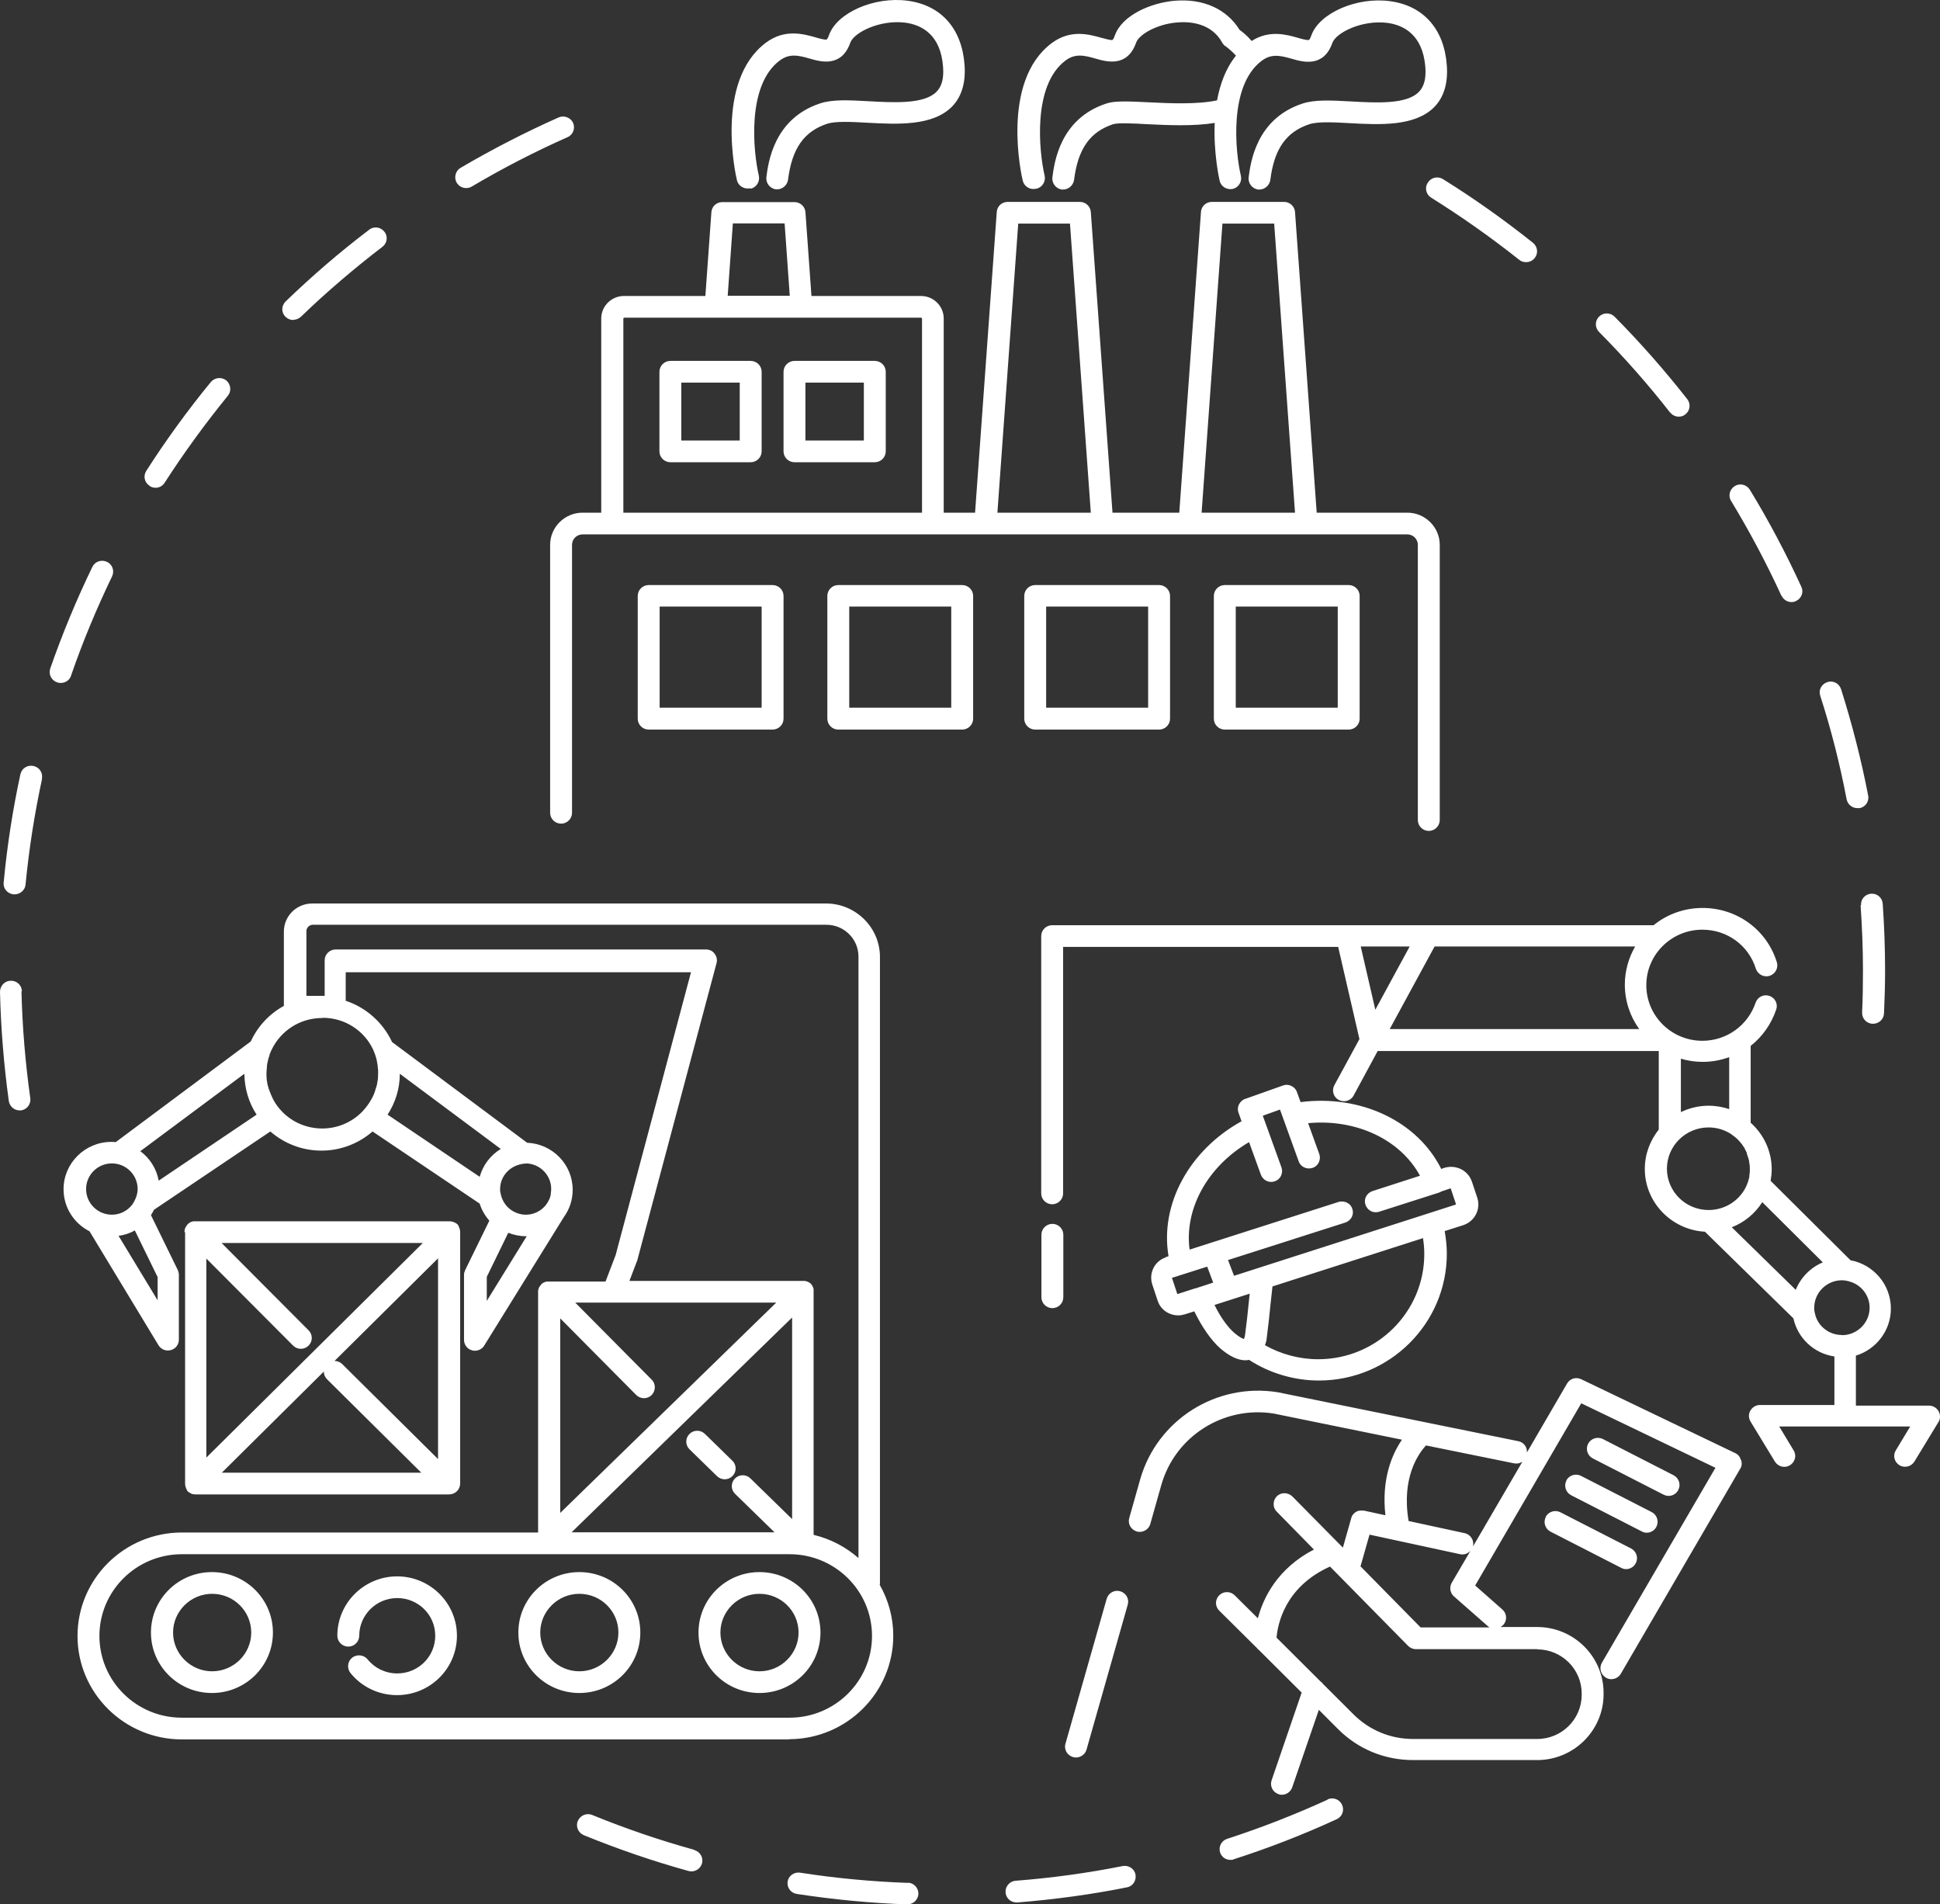 <svg width="215" height="211" viewBox="0 0 215 211" fill="none" xmlns="http://www.w3.org/2000/svg">
<rect x="0" y="0" width="215" height="211" fill="#333333" stroke="none"/>
<path d="M4.664 86.284C3.831 90.128 3.213 94.067 2.832 98.006C2.784 98.619 2.237 99.091 1.618 99.091C1.571 99.091 1.547 99.091 1.499 99.091C0.833 99.02 0.333 98.454 0.405 97.793C0.785 93.76 1.404 89.727 2.261 85.789C2.404 85.128 3.046 84.727 3.712 84.869C4.379 85.01 4.783 85.647 4.64 86.308L4.664 86.284ZM7.877 74.845C9.162 71.119 10.709 67.416 12.422 63.855C12.708 63.265 12.47 62.534 11.851 62.251C11.256 61.968 10.518 62.204 10.233 62.817C8.472 66.449 6.901 70.246 5.569 74.067C5.354 74.704 5.687 75.388 6.33 75.6C6.449 75.647 6.592 75.671 6.735 75.671C7.234 75.671 7.71 75.364 7.877 74.869V74.845ZM2.427 109.845C2.427 109.185 1.88 108.642 1.19 108.666C0.524 108.666 0 109.232 0 109.892C0.095 113.949 0.428 118.005 0.976 121.991C1.071 122.581 1.571 123.029 2.166 123.029C2.213 123.029 2.285 123.029 2.332 123.029C2.998 122.935 3.451 122.321 3.355 121.661C2.808 117.77 2.475 113.784 2.38 109.845H2.427ZM51.663 20.836C51.877 20.836 52.092 20.789 52.282 20.671C55.709 18.643 59.278 16.803 62.895 15.2C63.514 14.94 63.776 14.209 63.514 13.619C63.252 13.03 62.515 12.747 61.92 13.006C58.208 14.657 54.543 16.544 51.045 18.596C50.474 18.926 50.283 19.681 50.616 20.247C50.854 20.624 51.235 20.836 51.663 20.836ZM32.483 35.435C32.792 35.435 33.102 35.317 33.34 35.105C36.195 32.346 39.241 29.751 42.383 27.346C42.906 26.945 43.025 26.19 42.597 25.671C42.192 25.152 41.431 25.034 40.907 25.459C37.671 27.912 34.553 30.6 31.65 33.407C31.174 33.879 31.15 34.633 31.65 35.105C31.888 35.341 32.197 35.459 32.531 35.459L32.483 35.435ZM16.587 53.855C16.777 53.973 17.015 54.044 17.229 54.044C17.634 54.044 18.014 53.855 18.252 53.478C20.394 50.152 22.75 46.921 25.249 43.855C25.677 43.336 25.582 42.581 25.082 42.157C24.558 41.732 23.797 41.827 23.369 42.322C20.799 45.459 18.395 48.761 16.206 52.18C15.849 52.746 16.015 53.478 16.587 53.831V53.855ZM124.411 206.755C120.508 207.533 116.534 208.075 112.56 208.382C111.894 208.429 111.394 209.019 111.441 209.679C111.489 210.316 112.013 210.788 112.655 210.788C112.679 210.788 112.726 210.788 112.75 210.788C116.82 210.458 120.913 209.915 124.887 209.113C125.553 208.995 125.958 208.359 125.839 207.698C125.72 207.038 125.077 206.637 124.411 206.755ZM147.137 199.396C143.52 201.047 139.784 202.51 136 203.736C135.357 203.948 135.024 204.609 135.215 205.245C135.381 205.764 135.857 206.071 136.357 206.071C136.476 206.071 136.619 206.071 136.738 206C140.617 204.75 144.448 203.264 148.136 201.566C148.755 201.283 149.017 200.576 148.731 199.962C148.446 199.349 147.732 199.09 147.113 199.373L147.137 199.396ZM100.59 208.618C96.616 208.476 92.594 208.099 88.668 207.486C88.001 207.392 87.383 207.84 87.287 208.476C87.192 209.137 87.644 209.75 88.311 209.844C92.332 210.458 96.425 210.858 100.519 211C100.519 211 100.542 211 100.566 211C101.209 211 101.756 210.481 101.78 209.844C101.804 209.184 101.28 208.618 100.614 208.594L100.59 208.618ZM76.96 204.962C73.128 203.901 69.321 202.604 65.632 201.094C65.013 200.835 64.299 201.142 64.038 201.755C63.776 202.368 64.085 203.076 64.704 203.335C68.464 204.868 72.367 206.212 76.293 207.297C76.412 207.321 76.507 207.344 76.626 207.344C77.15 207.344 77.65 206.991 77.792 206.472C77.983 205.835 77.602 205.175 76.96 204.986V204.962ZM197.444 66.001C197.658 66.449 198.086 66.709 198.538 66.709C198.705 66.709 198.872 66.685 199.038 66.591C199.657 66.308 199.919 65.6 199.633 65.01C197.943 61.331 196.04 57.723 193.922 54.256C193.565 53.69 192.827 53.501 192.256 53.855C191.685 54.209 191.495 54.94 191.851 55.506C193.898 58.879 195.778 62.416 197.42 66.001H197.444ZM204.654 88.572C204.773 89.138 205.273 89.539 205.844 89.539C205.915 89.539 205.987 89.539 206.082 89.539C206.748 89.421 207.177 88.784 207.034 88.124C206.272 84.161 205.249 80.199 204.036 76.355C203.821 75.718 203.155 75.364 202.513 75.576C201.87 75.789 201.513 76.449 201.727 77.086C202.941 80.836 203.917 84.704 204.654 88.572ZM158.226 20.247C157.869 20.813 158.036 21.544 158.607 21.898C161.962 23.997 165.246 26.308 168.364 28.784C168.578 28.973 168.864 29.044 169.125 29.044C169.482 29.044 169.839 28.902 170.077 28.596C170.506 28.077 170.41 27.322 169.887 26.898C166.722 24.374 163.366 21.992 159.916 19.846C159.345 19.492 158.607 19.657 158.25 20.223L158.226 20.247ZM206.201 100.317C206.368 102.723 206.463 105.152 206.463 107.557C206.463 109.09 206.439 110.647 206.368 112.18C206.344 112.84 206.844 113.406 207.534 113.43H207.581C208.224 113.43 208.771 112.935 208.795 112.274C208.866 110.718 208.914 109.114 208.914 107.534C208.914 105.057 208.819 102.557 208.652 100.128C208.605 99.468 208.033 98.972 207.367 99.02C206.701 99.067 206.201 99.633 206.249 100.293L206.201 100.317ZM185.093 45.695C185.331 46.001 185.688 46.166 186.045 46.166C186.307 46.166 186.569 46.096 186.783 45.907C187.306 45.506 187.401 44.751 186.997 44.232C184.498 41.048 181.785 37.959 178.93 35.081C178.454 34.61 177.692 34.61 177.216 35.081C176.74 35.553 176.74 36.308 177.216 36.78C180.001 39.586 182.666 42.605 185.093 45.718V45.695ZM119.247 194.727C119.77 194.727 120.27 194.373 120.413 193.854L124.982 177.793C125.172 177.156 124.791 176.496 124.149 176.307C123.506 176.118 122.84 176.496 122.65 177.132L118.081 193.194C117.89 193.83 118.271 194.491 118.914 194.679C119.033 194.703 119.128 194.727 119.247 194.727ZM129.146 139.302L129.503 139.184C128.528 133.453 131.788 127.439 137.594 124.232L137.261 123.288C137.142 122.982 137.166 122.652 137.309 122.369C137.452 122.086 137.689 121.85 137.999 121.755L142.187 120.27C142.496 120.152 142.83 120.175 143.115 120.317C143.401 120.458 143.639 120.694 143.734 121.001L144.138 122.109C150.825 121.26 157.084 124.232 159.726 129.515L160.059 129.397C160.677 129.208 161.32 129.255 161.915 129.538C162.486 129.821 162.914 130.317 163.128 130.93L163.723 132.722C164.128 133.972 163.438 135.317 162.177 135.741L160.106 136.401C160.249 137.227 160.344 138.076 160.344 138.901C160.344 146.661 153.99 152.958 146.161 152.958C143.448 152.958 140.712 152.156 138.427 150.67C138.284 150.694 138.142 150.717 138.023 150.717C137.19 150.717 136.262 150.269 135.262 149.42C134.239 148.524 133.192 147.015 132.359 145.293L131.312 145.623C131.074 145.694 130.812 145.741 130.574 145.741C130.193 145.741 129.813 145.647 129.48 145.482C128.908 145.199 128.48 144.703 128.29 144.09L127.695 142.298C127.504 141.684 127.552 141.048 127.838 140.482C128.123 139.916 128.623 139.491 129.242 139.302H129.146ZM136.761 147.651C137.356 148.17 137.713 148.312 137.856 148.359C137.904 148.265 137.951 148.1 137.975 147.958C138.142 146.732 138.284 145.458 138.403 144.232C138.427 143.925 138.475 143.642 138.499 143.335L134.596 144.585C135.334 146.095 136.166 147.133 136.761 147.651ZM157.703 137.18L141.021 142.534C140.95 143.147 140.878 143.807 140.807 144.491C140.688 145.741 140.545 147.038 140.379 148.288C140.379 148.453 140.307 148.736 140.188 149.043C141.973 150.057 144.043 150.6 146.09 150.6C152.586 150.6 157.846 145.364 157.846 138.949C157.846 138.359 157.798 137.769 157.703 137.18ZM131.835 138.453L148.351 133.17C148.47 133.123 148.589 133.123 148.731 133.123C149.255 133.123 149.731 133.453 149.874 133.949C150.088 134.585 149.731 135.246 149.088 135.458L136.095 139.609L136.761 141.354L161.367 133.453L160.773 131.661L159.726 132.015C159.726 132.015 159.535 132.133 159.416 132.156L152.848 134.255C152.206 134.468 151.539 134.114 151.325 133.477C151.111 132.84 151.468 132.18 152.11 131.968L157.37 130.269C155.18 126.236 150.278 123.949 144.971 124.444L146.209 127.864C146.423 128.477 146.114 129.185 145.471 129.397C144.852 129.609 144.138 129.302 143.924 128.666L141.854 122.935L139.95 123.619L142.021 129.35C142.235 129.963 141.925 130.67 141.283 130.883C141.14 130.93 141.021 130.953 140.878 130.953C140.379 130.953 139.926 130.647 139.736 130.152L138.427 126.543C133.834 129.232 131.24 133.925 131.835 138.453ZM129.884 141.59L130.479 143.383L132.454 142.746C132.454 142.746 132.454 142.746 132.478 142.746C132.526 142.746 132.597 142.722 132.645 142.699L134.453 142.109L133.787 140.34L129.86 141.59H129.884ZM192.97 161.802C193.065 162.132 193.041 162.463 192.851 162.746L179.62 185.458C179.406 185.835 178.977 186.047 178.573 186.047C178.359 186.047 178.168 186 177.978 185.882C177.407 185.552 177.193 184.821 177.526 184.231L190.114 162.628L175.241 155.482L163.485 175.67L166.508 178.335C167.007 178.783 167.055 179.538 166.603 180.033C166.508 180.128 166.412 180.198 166.293 180.269H170.363C174.408 180.269 177.716 183.547 177.716 187.557V187.722C177.716 191.731 174.408 195.01 170.363 195.01H156.608C153.467 195.01 150.516 193.807 148.303 191.59L146.161 189.444L143.21 198.028C143.044 198.524 142.568 198.854 142.068 198.854C141.949 198.854 141.806 198.854 141.687 198.783C141.045 198.571 140.712 197.887 140.926 197.25L144.257 187.533L139.569 182.863C139.45 182.769 139.355 182.675 139.26 182.557L135.119 178.453C134.643 177.981 134.643 177.227 135.119 176.755C135.595 176.283 136.357 176.283 136.833 176.755L139.403 179.302C139.998 177.038 141.568 173.783 145.614 171.684L141.497 167.486C141.021 167.014 141.045 166.26 141.497 165.788C141.973 165.316 142.734 165.34 143.21 165.788L148.826 171.472L149.755 168.194C149.755 168.194 149.755 168.147 149.778 168.123C149.778 168.076 149.802 168.052 149.826 168.005C149.826 167.958 149.874 167.934 149.874 167.911C149.874 167.887 149.921 167.84 149.945 167.816C149.969 167.793 149.993 167.746 150.016 167.722C150.04 167.698 150.064 167.675 150.088 167.651C150.112 167.628 150.159 167.604 150.183 167.581C150.207 167.581 150.254 167.533 150.278 167.51C150.302 167.51 150.349 167.463 150.373 167.463C150.397 167.463 150.445 167.439 150.468 167.415C150.516 167.415 150.54 167.392 150.587 167.392C150.635 167.392 150.659 167.392 150.706 167.368C150.754 167.368 150.778 167.368 150.825 167.368C150.873 167.368 150.897 167.368 150.944 167.368C150.992 167.368 151.04 167.368 151.063 167.368C151.087 167.368 151.111 167.368 151.135 167.368L153.538 167.887C153.086 163.854 154.276 161.118 155.371 159.515L141.14 156.614C135.595 155.741 130.217 159.137 128.694 164.562L127.481 168.854C127.338 169.373 126.838 169.727 126.315 169.727C126.196 169.727 126.1 169.727 125.981 169.68C125.339 169.491 124.958 168.831 125.148 168.194L126.362 163.901C128.242 157.321 134.786 153.17 141.592 154.255L168.269 159.68C168.864 159.798 169.268 160.34 169.221 160.93L173.671 153.288C173.98 152.746 174.67 152.533 175.241 152.816L192.304 161C192.613 161.142 192.827 161.401 192.922 161.731L192.97 161.802ZM170.363 182.722H156.917C156.584 182.722 156.275 182.58 156.061 182.368L147.399 173.571C142.354 175.835 141.592 180.033 141.473 181.448L146.328 186.283C146.447 186.378 146.566 186.472 146.637 186.59L150.016 189.962C151.777 191.708 154.109 192.675 156.608 192.675H170.363C173.076 192.675 175.289 190.481 175.289 187.793V187.628C175.289 184.939 173.076 182.745 170.363 182.745V182.722ZM161.13 176.873C160.701 176.496 160.606 175.859 160.892 175.363L162.962 171.826C162.748 172.062 162.438 172.227 162.081 172.227C161.986 172.227 161.915 172.227 161.82 172.203L151.777 170.033L150.778 173.547L157.441 180.316H165.08C165.08 180.316 164.961 180.245 164.889 180.175L161.13 176.873ZM168.697 161.967C168.435 162.132 168.126 162.203 167.793 162.132L158.036 160.151C157.179 161.071 155.299 163.736 156.108 168.524L162.319 169.868C162.962 170.01 163.39 170.647 163.247 171.307C163.247 171.33 163.247 171.354 163.224 171.378L168.697 161.991V161.967ZM184.379 165.599C184.546 165.694 184.736 165.741 184.927 165.741C185.355 165.741 185.783 165.505 185.997 165.081C186.307 164.491 186.069 163.76 185.474 163.453L177.645 159.444C177.05 159.137 176.312 159.373 176.003 159.963C175.693 160.552 175.931 161.283 176.526 161.59L184.355 165.599H184.379ZM173.599 164.043C173.29 164.632 173.528 165.364 174.123 165.67L181.952 169.68C182.118 169.774 182.309 169.821 182.499 169.821C182.928 169.821 183.356 169.585 183.57 169.161C183.879 168.571 183.641 167.84 183.047 167.533L175.217 163.524C174.622 163.217 173.885 163.453 173.575 164.043H173.599ZM171.315 168.076C171.005 168.665 171.243 169.397 171.838 169.703L179.667 173.713C179.834 173.807 180.024 173.854 180.215 173.854C180.643 173.854 181.071 173.618 181.286 173.194C181.595 172.604 181.357 171.873 180.762 171.566L172.933 167.557C172.338 167.25 171.6 167.486 171.291 168.076H171.315ZM116.629 144.939C117.295 144.939 117.843 144.397 117.843 143.736V136.802C117.843 136.142 117.295 135.6 116.629 135.6C115.963 135.6 115.415 136.142 115.415 136.802V143.736C115.415 144.397 115.963 144.939 116.629 144.939ZM214.887 157.463L212.174 161.92C211.936 162.298 211.555 162.51 211.127 162.51C210.913 162.51 210.699 162.463 210.508 162.345C209.937 161.991 209.747 161.26 210.104 160.694L211.698 158.052H197.182L198.776 160.694C199.133 161.26 198.943 161.991 198.372 162.345C197.801 162.698 197.063 162.51 196.706 161.944L193.993 157.486C193.779 157.109 193.755 156.661 193.993 156.283C194.207 155.906 194.612 155.67 195.04 155.67H203.298V150.293C201.037 149.963 199.229 148.265 198.753 146.071L188.948 136.472C185.236 136.26 182.285 133.218 182.285 129.515C182.285 127.864 182.88 126.354 183.832 125.152V116.449H152.682L150.016 121.378C149.707 121.968 148.969 122.18 148.374 121.873C147.779 121.567 147.565 120.836 147.875 120.246L150.659 115.128L148.303 104.916H117.819V132.227C117.819 132.887 117.272 133.43 116.605 133.43C115.939 133.43 115.392 132.887 115.392 132.227V103.713C115.392 103.053 115.939 102.51 116.605 102.51H183.261C184.736 101.307 186.64 100.6 188.686 100.6C192.494 100.6 195.802 103.006 196.92 106.614C197.111 107.251 196.754 107.911 196.111 108.123C195.469 108.312 194.802 107.958 194.588 107.322C193.779 104.727 191.399 103.006 188.663 103.006C185.236 103.006 182.452 105.765 182.452 109.161C182.452 112.557 185.236 115.317 188.663 115.317C191.352 115.317 193.708 113.619 194.564 111.095C194.779 110.458 195.469 110.128 196.087 110.34C196.73 110.553 197.063 111.237 196.849 111.85C196.302 113.477 195.302 114.869 194.017 115.883V124.397C195.445 125.67 196.349 127.51 196.349 129.562C196.349 129.986 196.301 130.411 196.23 130.835L205.083 139.633C207.629 140.104 209.556 142.321 209.556 144.986C209.556 147.439 207.914 149.515 205.678 150.199V155.741H213.792C214.221 155.741 214.625 155.977 214.839 156.354C215.054 156.732 215.054 157.203 214.839 157.557L214.887 157.463ZM195.302 133.194C194.517 134.444 193.327 135.435 191.923 135.977L199.014 142.911C199.562 141.543 200.656 140.434 202.013 139.868L195.302 133.194ZM191.637 117.133C190.709 117.463 189.734 117.652 188.71 117.652C187.877 117.652 187.044 117.534 186.283 117.298V123.218C187.211 122.77 188.258 122.51 189.353 122.51C190.162 122.51 190.923 122.652 191.637 122.887V117.133ZM152.42 111.873L156.227 104.869H150.802L152.42 111.873ZM154.014 114.02H181.666C180.667 112.628 180.072 110.93 180.072 109.09C180.072 107.557 180.5 106.119 181.214 104.869H158.988L154.014 114.02ZM189.353 134.067C191.328 134.067 193.018 132.84 193.66 131.119C193.708 131.001 193.755 130.859 193.779 130.741C193.827 130.6 193.85 130.482 193.874 130.34C193.874 130.293 193.874 130.269 193.874 130.222C193.874 130.128 193.898 130.034 193.922 129.916C193.922 129.774 193.922 129.633 193.922 129.468C193.922 129.279 193.922 129.09 193.874 128.925C193.874 128.878 193.874 128.831 193.85 128.76C193.85 128.619 193.803 128.501 193.779 128.383C193.779 128.336 193.755 128.288 193.731 128.241C193.684 128.1 193.636 127.958 193.589 127.817C193.589 127.817 193.589 127.769 193.589 127.746C193.517 127.581 193.446 127.416 193.351 127.251C193.351 127.251 193.351 127.251 193.351 127.227C193.255 127.086 193.16 126.944 193.065 126.803C193.065 126.803 193.041 126.755 193.018 126.755C192.922 126.614 192.803 126.472 192.684 126.354C192.423 126.071 192.113 125.836 191.804 125.623C191.09 125.175 190.257 124.916 189.353 124.916C186.807 124.916 184.736 126.968 184.736 129.491C184.736 132.015 186.807 134.067 189.353 134.067ZM204.131 147.934C205.82 147.934 207.201 146.567 207.201 144.892C207.201 143.501 206.249 142.345 204.987 141.991C204.868 141.967 204.749 141.92 204.607 141.897C204.44 141.873 204.297 141.85 204.131 141.85C202.441 141.85 201.061 143.217 201.061 144.892C201.061 145.057 201.061 145.222 201.109 145.387C201.132 145.529 201.18 145.67 201.204 145.788C201.584 147.015 202.75 147.911 204.107 147.911L204.131 147.934ZM87.502 192.722H20.156C13.778 192.722 8.591 187.58 8.591 181.26C8.591 174.939 13.778 169.797 20.156 169.797H59.635V143.123C59.635 143.123 59.635 142.958 59.659 142.887C59.659 142.864 59.659 142.84 59.683 142.817C59.683 142.769 59.707 142.722 59.73 142.675C59.73 142.628 59.778 142.581 59.802 142.557C59.802 142.534 59.826 142.51 59.849 142.486C59.897 142.416 59.945 142.368 59.992 142.298C59.992 142.298 60.04 142.274 60.04 142.251C60.087 142.203 60.111 142.18 60.159 142.156C60.183 142.156 60.23 142.109 60.254 142.109C60.278 142.109 60.325 142.062 60.349 142.062C60.397 142.062 60.444 142.038 60.468 142.015C60.492 142.015 60.54 142.015 60.563 141.991C60.611 141.991 60.682 141.991 60.73 141.991H60.778H67.108L68.226 139.067L76.579 107.722H38.313V110.883C40.598 111.638 42.454 113.312 43.453 115.458L58.422 126.614C61.23 126.732 63.467 129.019 63.467 131.826C63.467 132.958 63.11 133.996 62.491 134.845L53.662 149.09C53.448 149.444 53.044 149.656 52.639 149.656C52.52 149.656 52.425 149.656 52.306 149.609C51.782 149.467 51.425 148.996 51.425 148.453V141.26C51.425 141.071 51.473 140.906 51.544 140.741L54.233 135.246C53.757 134.703 53.377 134.067 53.163 133.359L41.288 125.364C39.765 126.685 37.79 127.486 35.624 127.486C33.459 127.486 31.483 126.685 29.96 125.364L17.062 134.043C16.967 134.255 16.848 134.444 16.729 134.633L19.704 140.717C19.775 140.883 19.823 141.071 19.823 141.236V148.43C19.823 148.972 19.466 149.444 18.942 149.585C18.823 149.609 18.728 149.633 18.609 149.633C18.181 149.633 17.8 149.42 17.562 149.043L9.923 136.425C8.21 135.552 7.044 133.807 7.044 131.755C7.044 128.878 9.424 126.519 12.327 126.519C12.493 126.519 12.66 126.519 12.827 126.543L27.795 115.388C28.556 113.713 29.841 112.345 31.46 111.449V103.218C31.46 101.496 32.864 100.105 34.601 100.105H91.547C94.831 100.105 97.52 102.77 97.52 106.024V175.363C97.52 175.363 97.52 175.529 97.496 175.599C98.448 177.274 98.996 179.184 98.996 181.236C98.996 187.557 93.808 192.698 87.43 192.698L87.502 192.722ZM15.563 127.557C16.61 128.336 17.348 129.491 17.586 130.812L28.437 123.501C27.581 122.18 27.105 120.647 27.081 118.972L15.539 127.557H15.563ZM9.543 131.755C9.543 133.312 10.828 134.585 12.398 134.585C13.207 134.585 13.921 134.255 14.445 133.713C14.588 133.571 14.707 133.406 14.802 133.241C14.897 133.076 14.992 132.887 15.063 132.699C15.182 132.392 15.254 132.062 15.254 131.732C15.254 130.175 13.969 128.902 12.398 128.902C10.828 128.902 9.543 130.175 9.543 131.732V131.755ZM17.467 141.496L14.944 136.331C14.397 136.637 13.778 136.85 13.136 136.92L17.467 144.067V141.472V141.496ZM42.954 123.501L53.163 130.387C53.52 129.09 54.352 128.005 55.495 127.298L44.31 118.972C44.31 120.647 43.81 122.18 42.954 123.501ZM58.279 128.925C58.112 128.925 57.969 128.925 57.827 128.972C57.708 128.996 57.565 129.019 57.446 129.067C56.28 129.42 55.423 130.482 55.423 131.755C55.423 131.897 55.423 132.038 55.471 132.18C55.566 132.746 55.828 133.265 56.185 133.666C56.328 133.807 56.447 133.925 56.613 134.043C57.089 134.373 57.66 134.585 58.279 134.585C58.945 134.585 59.564 134.35 60.064 133.949C60.206 133.831 60.349 133.689 60.468 133.548C60.468 133.548 60.516 133.501 60.516 133.477C60.587 133.383 60.659 133.288 60.706 133.194C60.754 133.1 60.801 133.029 60.849 132.935C60.873 132.887 60.897 132.817 60.92 132.769C60.968 132.628 61.016 132.51 61.039 132.345C61.039 132.321 61.039 132.274 61.039 132.251C61.063 132.085 61.087 131.92 61.087 131.732C61.087 130.175 59.802 128.902 58.231 128.902L58.279 128.925ZM53.948 144.137L58.374 136.968C58.374 136.968 58.303 136.968 58.279 136.968C57.589 136.968 56.922 136.826 56.328 136.59L53.948 141.472V144.137ZM35.696 112.793C33.244 112.793 31.127 114.208 30.127 116.26C30.032 116.449 29.937 116.661 29.865 116.873C29.865 116.873 29.865 116.897 29.865 116.921C29.794 117.109 29.746 117.298 29.699 117.487C29.699 117.51 29.699 117.557 29.675 117.581C29.627 117.77 29.604 117.935 29.58 118.123C29.58 118.171 29.58 118.218 29.58 118.265C29.556 118.477 29.532 118.713 29.532 118.949C29.532 119.161 29.532 119.373 29.556 119.562C29.556 119.656 29.58 119.774 29.604 119.869C29.604 119.963 29.627 120.057 29.651 120.152C29.675 120.293 29.723 120.435 29.77 120.576C29.77 120.623 29.77 120.67 29.818 120.718C29.865 120.883 29.937 121.048 30.008 121.213C30.008 121.213 30.008 121.26 30.032 121.284C30.103 121.449 30.198 121.637 30.27 121.803C30.555 122.345 30.912 122.817 31.317 123.218C32.435 124.35 34.006 125.034 35.719 125.034C37.433 125.034 39.003 124.326 40.122 123.194C40.526 122.77 40.883 122.298 41.169 121.779C41.264 121.614 41.359 121.425 41.431 121.26C41.431 121.237 41.431 121.213 41.454 121.189C41.526 121.024 41.573 120.859 41.621 120.694C41.621 120.647 41.645 120.6 41.669 120.553C41.716 120.411 41.74 120.27 41.788 120.128C41.788 120.034 41.811 119.939 41.835 119.845C41.835 119.727 41.883 119.633 41.883 119.515C41.883 119.303 41.907 119.114 41.907 118.902C41.907 118.666 41.907 118.454 41.859 118.241C41.859 118.194 41.859 118.171 41.859 118.123C41.835 117.935 41.811 117.746 41.764 117.581C41.764 117.581 41.764 117.534 41.764 117.51C41.716 117.321 41.669 117.109 41.597 116.921C41.526 116.708 41.431 116.496 41.359 116.307C40.383 114.208 38.242 112.77 35.767 112.77L35.696 112.793ZM69.773 141.92H88.977C88.977 141.92 89.096 141.92 89.167 141.92C89.239 141.92 89.31 141.944 89.358 141.967C89.382 141.967 89.405 141.967 89.453 141.991C89.501 141.991 89.548 142.038 89.596 142.062C89.596 142.062 89.643 142.062 89.667 142.085C89.739 142.133 89.786 142.18 89.858 142.227C89.881 142.251 89.905 142.274 89.905 142.298C89.929 142.345 89.977 142.368 90 142.416C90 142.439 90.048 142.486 90.048 142.51C90.048 142.534 90.096 142.581 90.096 142.604C90.096 142.651 90.119 142.699 90.143 142.722C90.143 142.746 90.143 142.793 90.167 142.817C90.167 142.864 90.167 142.934 90.167 142.982C90.167 142.982 90.167 143.029 90.167 143.052V170.057C92.047 170.505 93.736 171.401 95.14 172.628V105.977C95.14 104.043 93.546 102.463 91.595 102.463H34.672C34.291 102.463 33.958 102.77 33.958 103.171V110.34H35.981V106.402C35.981 105.741 36.528 105.199 37.195 105.199H78.245C78.625 105.199 78.982 105.364 79.196 105.671C79.434 105.977 79.506 106.355 79.411 106.708L70.629 139.633C70.629 139.633 70.629 139.703 70.582 139.751L69.773 141.873V141.92ZM62.086 146.048V167.628L86.026 144.326H63.752L72.224 152.864C72.7 153.335 72.676 154.09 72.224 154.562C71.986 154.798 71.677 154.916 71.367 154.916C71.058 154.916 70.749 154.798 70.51 154.562L62.086 146.071V146.048ZM63.324 169.774H85.836L81.457 165.505C80.981 165.033 80.981 164.279 81.457 163.807C81.933 163.335 82.695 163.335 83.171 163.807L87.787 168.312V145.977L63.348 169.774H63.324ZM20.156 190.316H87.502C92.547 190.316 96.64 186.26 96.64 181.26C96.64 176.26 92.547 172.203 87.502 172.203H20.156C15.111 172.203 11.018 176.26 11.018 181.26C11.018 186.26 15.111 190.316 20.156 190.316ZM30.246 180.882C30.246 184.585 27.224 187.58 23.488 187.58C19.752 187.58 16.729 184.585 16.729 180.882C16.729 177.179 19.752 174.184 23.488 174.184C27.224 174.184 30.246 177.179 30.246 180.882ZM27.843 180.882C27.843 178.5 25.891 176.59 23.511 176.59C21.132 176.59 19.18 178.524 19.18 180.882C19.18 183.241 21.132 185.175 23.511 185.175C25.891 185.175 27.843 183.241 27.843 180.882ZM44.025 174.656C40.36 174.656 37.385 177.604 37.385 181.236C37.385 181.896 37.932 182.439 38.599 182.439C39.265 182.439 39.812 181.896 39.812 181.236C39.812 178.948 41.692 177.062 44.025 177.062C46.357 177.062 48.236 178.925 48.236 181.236C48.236 183.547 46.357 185.411 44.025 185.411C42.739 185.411 41.55 184.845 40.74 183.854C40.312 183.335 39.551 183.264 39.027 183.665C38.504 184.09 38.432 184.845 38.837 185.363C40.098 186.92 41.978 187.816 44.001 187.816C47.665 187.816 50.64 184.868 50.64 181.236C50.64 177.604 47.665 174.656 44.001 174.656H44.025ZM70.963 180.882C70.963 184.585 67.941 187.58 64.204 187.58C60.468 187.58 57.446 184.585 57.446 180.882C57.446 177.179 60.468 174.184 64.204 174.184C67.941 174.184 70.963 177.179 70.963 180.882ZM68.535 180.882C68.535 178.5 66.584 176.59 64.204 176.59C61.825 176.59 59.873 178.524 59.873 180.882C59.873 183.241 61.825 185.175 64.204 185.175C66.584 185.175 68.535 183.241 68.535 180.882ZM84.17 187.58C80.434 187.58 77.412 184.585 77.412 180.882C77.412 177.179 80.434 174.184 84.17 174.184C87.906 174.184 90.928 177.179 90.928 180.882C90.928 184.585 87.906 187.58 84.17 187.58ZM88.501 180.882C88.501 178.5 86.55 176.59 84.17 176.59C81.79 176.59 79.839 178.524 79.839 180.882C79.839 183.241 81.79 185.175 84.17 185.175C86.55 185.175 88.501 183.241 88.501 180.882ZM20.442 136.519C20.442 136.519 20.442 136.354 20.465 136.284C20.465 136.26 20.465 136.236 20.489 136.189C20.489 136.142 20.513 136.095 20.537 136.048C20.537 136.001 20.584 135.977 20.608 135.93C20.608 135.906 20.632 135.883 20.656 135.835C20.703 135.765 20.751 135.718 20.799 135.647C20.799 135.647 20.822 135.623 20.846 135.6C20.894 135.552 20.941 135.529 20.989 135.482C21.013 135.482 21.037 135.458 21.084 135.435C21.132 135.435 21.155 135.387 21.203 135.364C21.251 135.364 21.274 135.364 21.322 135.34C21.37 135.34 21.393 135.317 21.441 135.317C21.489 135.317 21.536 135.317 21.608 135.317C21.631 135.317 21.655 135.317 21.679 135.317H49.807C49.807 135.317 49.974 135.317 50.045 135.34C50.069 135.34 50.093 135.34 50.14 135.364C50.188 135.364 50.236 135.387 50.283 135.411C50.307 135.411 50.355 135.435 50.378 135.458C50.426 135.458 50.45 135.482 50.497 135.505C50.545 135.552 50.616 135.576 50.664 135.623C50.664 135.623 50.664 135.623 50.688 135.623C50.688 135.623 50.688 135.623 50.688 135.647C50.735 135.694 50.783 135.741 50.807 135.812C50.807 135.835 50.854 135.883 50.854 135.93C50.854 135.953 50.902 136.001 50.902 136.024C50.902 136.071 50.926 136.118 50.949 136.166C50.949 136.189 50.949 136.213 50.973 136.26C50.973 136.331 50.997 136.425 50.997 136.496V164.373C50.997 165.033 50.45 165.576 49.783 165.576H21.655C21.655 165.576 21.489 165.576 21.417 165.552C21.393 165.552 21.346 165.552 21.322 165.529C21.274 165.529 21.227 165.529 21.203 165.481C21.155 165.481 21.132 165.434 21.108 165.434C21.084 165.434 21.037 165.411 21.013 165.387C20.965 165.34 20.894 165.316 20.846 165.269C20.846 165.269 20.846 165.269 20.822 165.269C20.799 165.269 20.822 165.269 20.822 165.246C20.775 165.198 20.727 165.151 20.703 165.081C20.703 165.057 20.656 165.01 20.656 164.963C20.656 164.939 20.608 164.892 20.608 164.868C20.608 164.821 20.584 164.774 20.561 164.727C20.561 164.703 20.561 164.68 20.537 164.632C20.537 164.562 20.513 164.467 20.513 164.397V136.519H20.442ZM22.869 139.444V161.496L46.856 137.722H24.558L34.196 147.392C34.672 147.864 34.672 148.618 34.196 149.09C33.958 149.326 33.649 149.444 33.34 149.444C33.03 149.444 32.721 149.326 32.483 149.09L22.893 139.468L22.869 139.444ZM48.546 139.42L37.076 150.788C37.385 150.788 37.694 150.906 37.932 151.142L48.546 161.661V139.444V139.42ZM35.886 151.967L24.582 163.17H46.69L36.243 152.816C36.005 152.581 35.886 152.274 35.886 151.967ZM81.172 161.849L78.126 158.878C77.65 158.406 76.888 158.406 76.412 158.878C75.936 159.349 75.936 160.104 76.412 160.576L79.458 163.548C79.696 163.783 80.005 163.901 80.315 163.901C80.624 163.901 80.934 163.783 81.172 163.548C81.647 163.076 81.647 162.321 81.172 161.849ZM64.561 56.803H66.632V35.294C66.632 33.902 67.774 32.794 69.154 32.794H78.173L78.84 23.501C78.887 22.865 79.411 22.393 80.053 22.393H88.049C88.691 22.393 89.215 22.888 89.263 23.501L89.929 32.794H102.065C103.469 32.794 104.588 33.926 104.588 35.294V56.803H108.062L110.466 23.478C110.513 22.841 111.037 22.369 111.679 22.369H119.675C120.318 22.369 120.841 22.865 120.889 23.478L123.292 56.803H130.693L133.097 23.478C133.144 22.841 133.668 22.369 134.31 22.369H142.306C142.949 22.369 143.472 22.865 143.52 23.478L145.923 56.803H155.966C157.941 56.803 159.559 58.407 159.559 60.364V90.859C159.559 91.52 159.012 92.062 158.345 92.062C157.679 92.062 157.132 91.52 157.132 90.859V60.364C157.132 59.727 156.608 59.209 155.966 59.209H64.561C63.919 59.209 63.395 59.727 63.395 60.364V90.058C63.395 90.718 62.848 91.26 62.182 91.26C61.515 91.26 60.968 90.718 60.968 90.058V60.364C60.968 58.407 62.586 56.803 64.561 56.803ZM133.168 56.803H143.52L141.211 24.775H135.476L133.168 56.803ZM110.537 56.803H120.889L118.58 24.775H112.845L110.537 56.803ZM80.624 32.77H87.525L86.954 24.751H81.219L80.648 32.77H80.624ZM69.059 56.803H102.184V35.294C102.184 35.294 102.137 35.199 102.089 35.199H69.178C69.178 35.199 69.083 35.247 69.083 35.294V56.803H69.059ZM83.194 20.907C83.837 20.766 84.241 20.105 84.099 19.468C83.48 16.851 82.718 9.468 86.407 6.709C87.454 5.931 88.382 6.096 89.762 6.497C90.976 6.851 93.26 7.487 94.236 4.728C94.641 3.596 97.52 2.157 100.328 2.511C102.089 2.747 104.255 3.785 104.516 7.417C104.612 8.69 104.374 9.586 103.779 10.176C102.422 11.544 99.138 11.379 96.235 11.214C94.093 11.096 92.261 11.002 90.905 11.45C85.741 13.148 85.146 18.03 84.931 19.634C84.86 20.294 85.336 20.884 85.979 20.978C86.026 20.978 86.074 20.978 86.121 20.978C86.716 20.978 87.24 20.53 87.335 19.916C87.763 16.473 89.096 14.563 91.666 13.714C92.594 13.407 94.379 13.502 96.092 13.596C99.495 13.784 103.35 13.973 105.492 11.827C106.563 10.742 107.039 9.185 106.896 7.204C106.611 3.171 104.302 0.577 100.59 0.082C96.901 -0.414 92.761 1.403 91.88 3.879C91.737 4.303 91.618 4.374 91.618 4.374C91.452 4.445 90.762 4.256 90.381 4.138C89.025 3.761 86.978 3.171 84.884 4.728C79.173 8.997 81.552 19.516 81.671 19.964C81.814 20.601 82.48 21.001 83.123 20.86L83.194 20.907ZM84.408 41.19V50.011C84.408 50.671 83.861 51.214 83.194 51.214H74.294C73.628 51.214 73.081 50.671 73.081 50.011V41.19C73.081 40.53 73.628 39.987 74.294 39.987H83.194C83.861 39.987 84.408 40.53 84.408 41.19ZM81.981 42.393H75.508V48.808H81.981V42.393ZM98.163 41.19V50.011C98.163 50.671 97.615 51.214 96.949 51.214H88.049C87.383 51.214 86.835 50.671 86.835 50.011V41.19C86.835 40.53 87.383 39.987 88.049 39.987H96.949C97.615 39.987 98.163 40.53 98.163 41.19ZM95.735 42.393H89.263V48.808H95.735V42.393ZM85.622 64.822C86.288 64.822 86.835 65.364 86.835 66.025V79.633C86.835 80.293 86.288 80.836 85.622 80.836H71.891C71.224 80.836 70.677 80.293 70.677 79.633V66.025C70.677 65.364 71.224 64.822 71.891 64.822H85.622ZM84.408 67.204H73.104V78.407H84.408V67.204ZM107.848 66.025V79.633C107.848 80.293 107.301 80.836 106.634 80.836H92.903C92.237 80.836 91.69 80.293 91.69 79.633V66.025C91.69 65.364 92.237 64.822 92.903 64.822H106.634C107.301 64.822 107.848 65.364 107.848 66.025ZM105.421 67.204H94.117V78.407H105.421V67.204ZM128.456 80.836H114.725C114.059 80.836 113.512 80.293 113.512 79.633V66.025C113.512 65.364 114.059 64.822 114.725 64.822H128.456C129.123 64.822 129.67 65.364 129.67 66.025V79.633C129.67 80.293 129.123 80.836 128.456 80.836ZM127.243 67.204H115.939V78.407H127.243V67.204ZM149.469 64.822C150.135 64.822 150.683 65.364 150.683 66.025V79.633C150.683 80.293 150.135 80.836 149.469 80.836H135.738C135.072 80.836 134.524 80.293 134.524 79.633V66.025C134.524 65.364 135.072 64.822 135.738 64.822H149.469ZM148.255 67.204H136.952V78.407H148.255V67.204ZM114.868 20.907C115.511 20.766 115.915 20.105 115.772 19.468C115.154 16.851 114.392 9.468 118.081 6.709C119.128 5.931 120.056 6.096 121.436 6.497C122.65 6.851 124.934 7.487 125.91 4.728C126.219 3.832 128.171 2.676 130.455 2.487C131.788 2.369 134.239 2.511 135.453 4.728C135.548 4.893 135.691 5.058 135.857 5.152C135.857 5.152 136.428 5.553 136.976 6.167C135.833 7.582 135.215 9.327 134.881 11.119C132.692 11.591 129.575 11.45 127.266 11.332C124.887 11.214 123.483 11.167 122.602 11.473C117.438 13.171 116.843 18.053 116.629 19.657C116.558 20.317 117.034 20.907 117.676 21.001C117.724 21.001 117.771 21.001 117.819 21.001C118.414 21.001 118.937 20.553 119.033 19.94C119.461 16.497 120.794 14.61 123.364 13.761C123.863 13.596 125.624 13.667 127.147 13.761C129.551 13.879 132.288 13.997 134.62 13.619C134.477 16.945 135.119 19.822 135.167 20.034C135.31 20.671 135.976 21.072 136.619 20.931C137.261 20.789 137.666 20.129 137.523 19.492C136.904 16.874 136.143 9.492 139.831 6.733C140.878 5.954 141.806 6.119 143.187 6.52C144.4 6.874 146.685 7.511 147.66 4.752C148.065 3.619 150.944 2.181 153.752 2.535C155.513 2.77 157.679 3.808 157.965 7.44C158.06 8.714 157.822 9.61 157.227 10.2C155.87 11.568 152.586 11.402 149.683 11.237C147.541 11.119 145.709 11.025 144.353 11.473C139.189 13.171 138.594 18.053 138.38 19.657C138.308 20.317 138.784 20.907 139.427 21.001C139.474 21.001 139.522 21.001 139.569 21.001C140.164 21.001 140.688 20.553 140.783 19.94C141.211 16.497 142.544 14.61 145.114 13.761C146.042 13.454 147.827 13.549 149.54 13.643C152.943 13.832 156.798 14.02 158.94 11.874C160.011 10.789 160.487 9.233 160.344 7.252C160.059 3.219 157.75 0.624 154.038 0.129C150.35 -0.366 146.209 1.45 145.328 3.926C145.186 4.351 145.067 4.421 145.067 4.421C144.9 4.492 144.21 4.303 143.829 4.186C142.568 3.832 140.664 3.289 138.713 4.539C138.213 3.95 137.689 3.525 137.38 3.313C135.952 1.002 133.358 -0.178 130.193 0.082C127.481 0.318 124.339 1.709 123.554 3.926C123.411 4.351 123.292 4.421 123.292 4.421C123.126 4.492 122.436 4.28 122.055 4.186C120.698 3.808 118.652 3.219 116.558 4.775C110.846 9.044 113.226 19.563 113.345 20.011C113.488 20.648 114.154 21.072 114.797 20.907H114.868Z" fill="white"/>
</svg>
